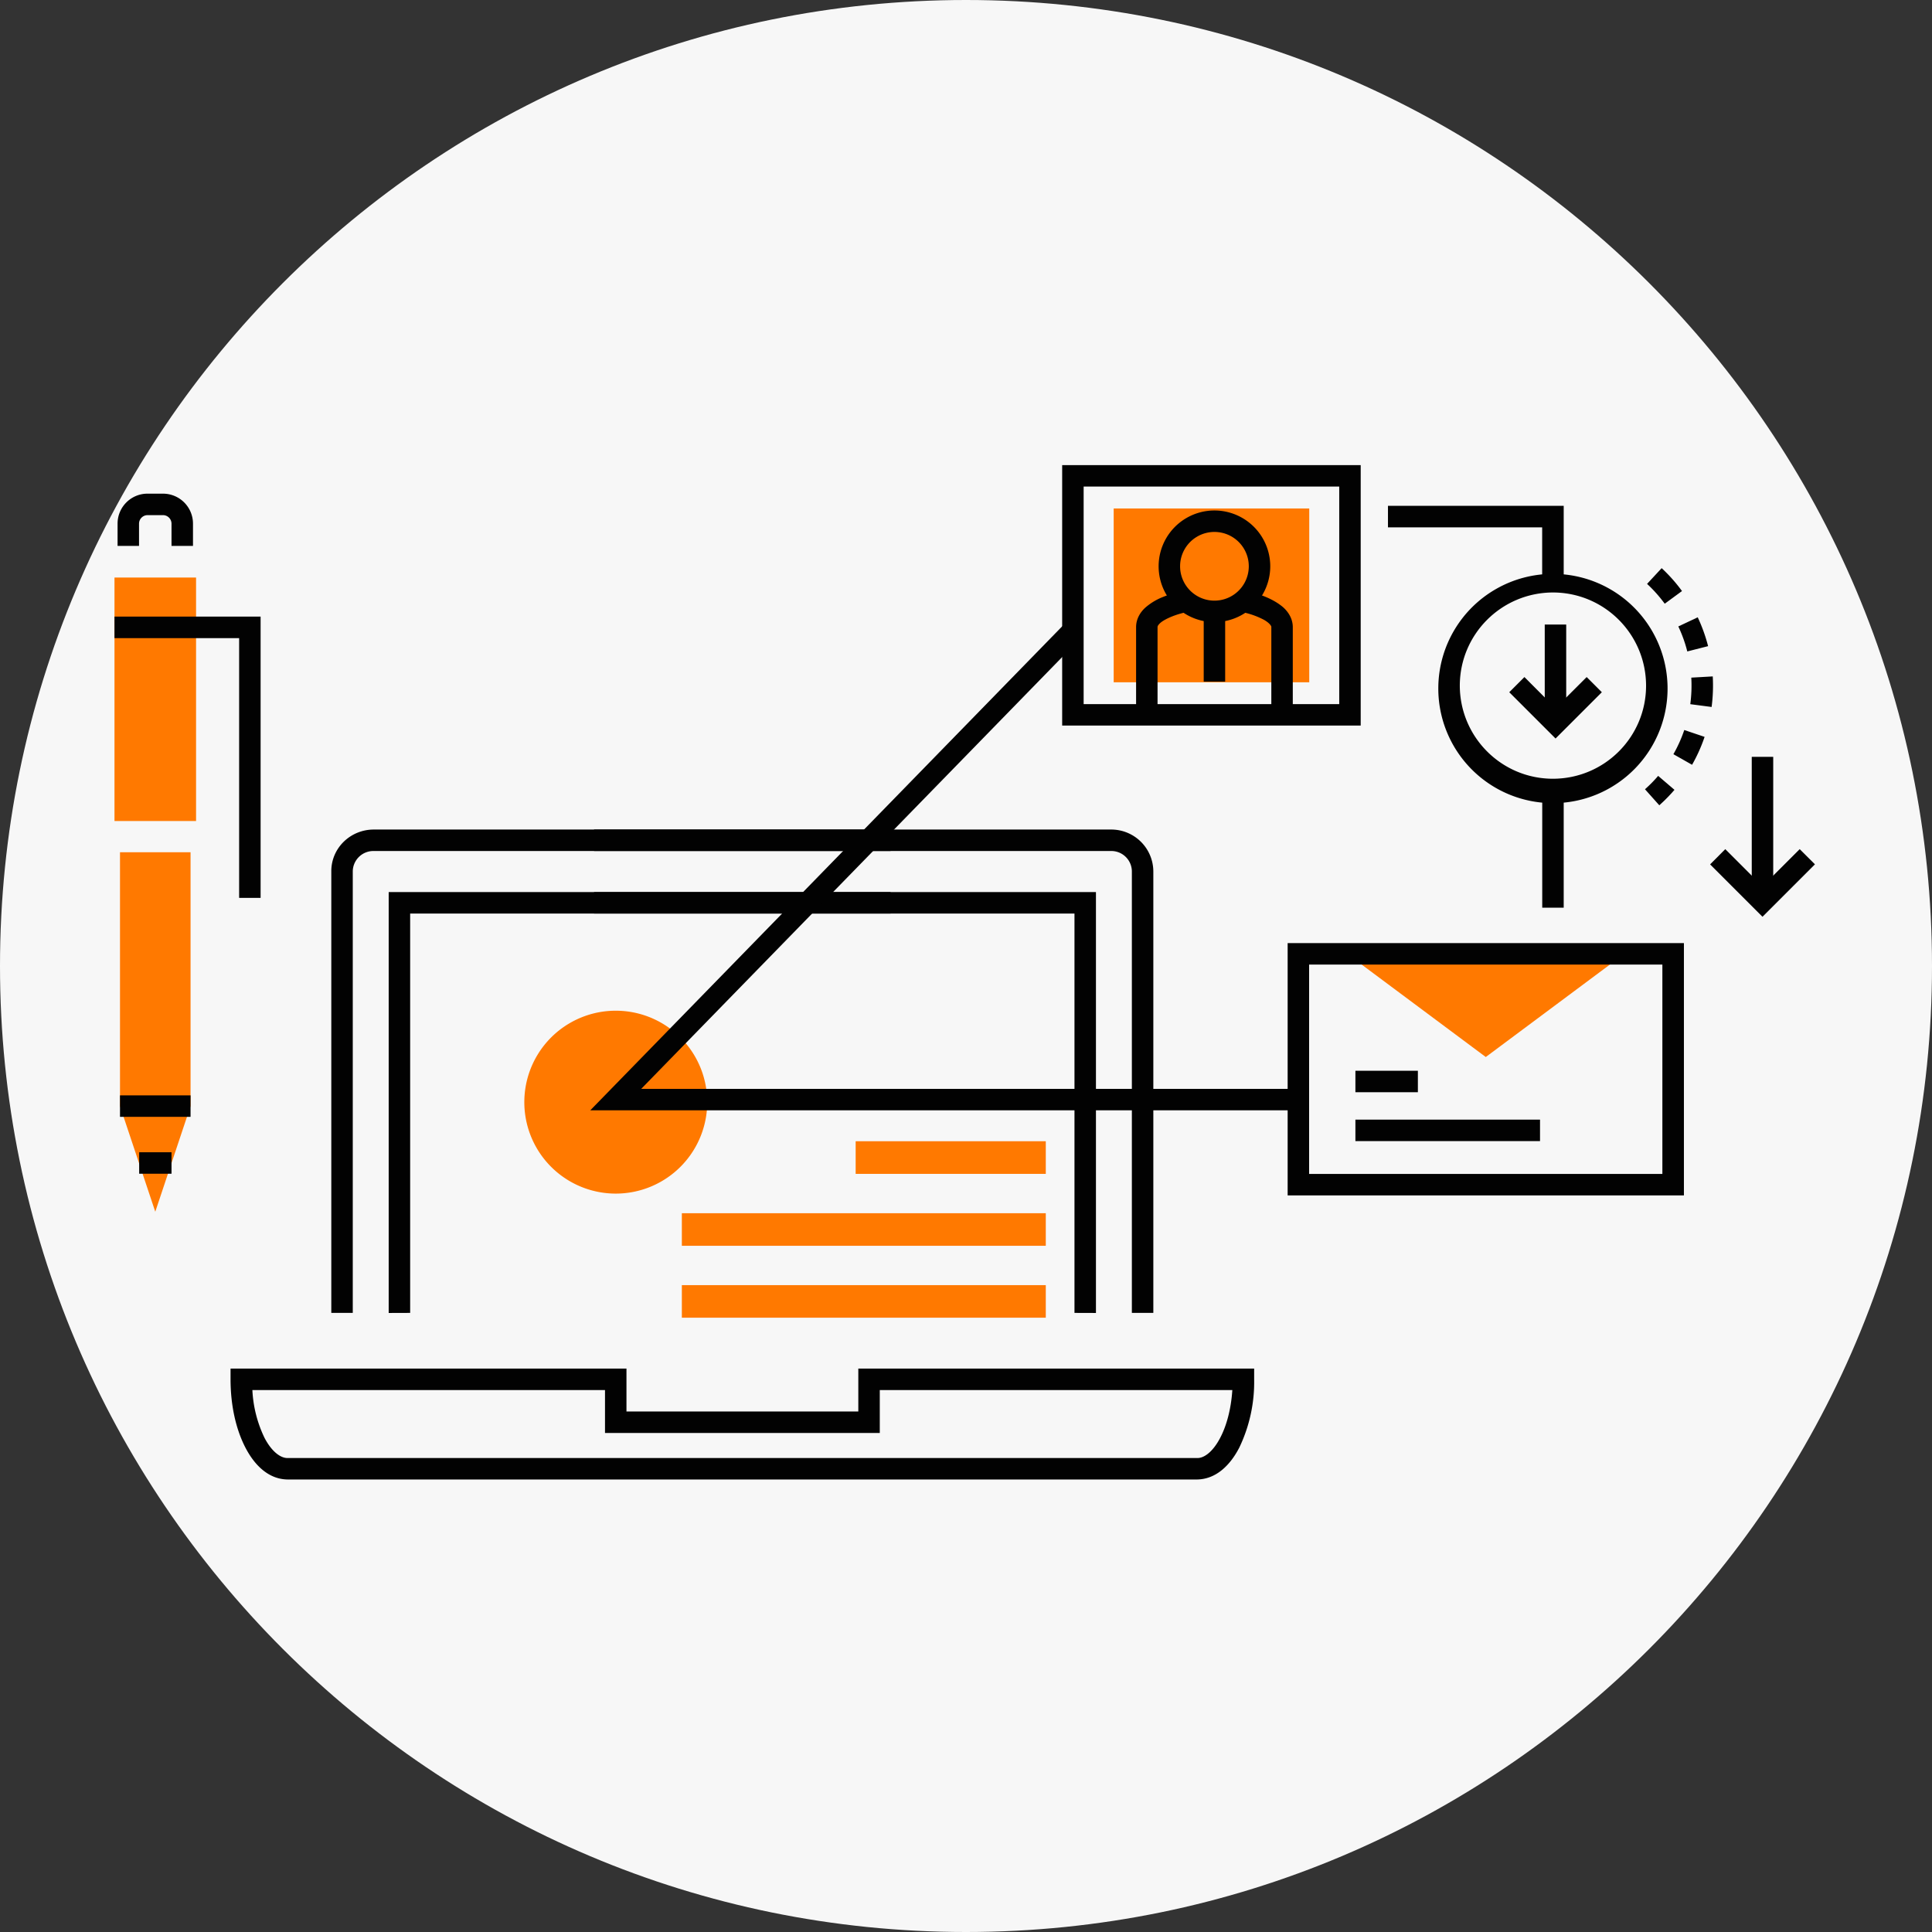 <svg xmlns="http://www.w3.org/2000/svg" xmlns:xlink="http://www.w3.org/1999/xlink" width="270" height="270" viewBox="0 0 270 270"><rect x="0" y="0" width="270" height="270" fill="#333333" stroke="none"/><defs><path id="m7mcb" d="M475 3900c0-74.56 60.44-135 135-135s135 60.44 135 135-60.44 135-135 135-135-60.44-135-135z"/><path id="m7mcc" d="M663.28 3898.3l19.36 14.42L702 3898.3z"/><path id="m7mcd" d="M491 3879.74h11.4v-34.03H491z"/><path id="m7mce" d="M511.42 3851.17v39.31h-3v-36.3H491v-3.01z"/><path id="m7mcf" d="M498.97 3841.29v-3.11a1.2 1.2 0 0 0-1.19-1.19h-2.17a1.2 1.2 0 0 0-1.18 1.19v3.11h-3v-3.11c0-2.31 1.87-4.19 4.18-4.19h2.17a4.19 4.19 0 0 1 4.19 4.19v3.11z"/><path id="m7mcg" d="M501.63 3884.1v35.48l-4.93 14.76-4.93-14.76v-35.48z"/><path id="m7mca" d="M491 3971.76h237.63V3830H491z"/><path id="m7mci" d="M491.77 3921.08h9.86v-3h-9.86z"/><path id="m7mcj" d="M494.45 3929.03h4.52v-3h-4.52z"/><path id="m7mck" d="M633.18 3948.48v-61.73a2.87 2.87 0 0 0-2.92-2.82h-72.24v-3H630.26a5.88 5.88 0 0 1 5.92 5.82v61.73z"/><path id="m7mcl" d="M628.16 3948.49v-58.82h-70.14v3h67.14v55.81z"/><path id="m7mcm" d="M521.3 3948.48v-61.73c0-3.24 2.67-5.81 5.92-5.82H599.46v3H527.22a2.88 2.88 0 0 0-2.92 2.82v61.73z"/><path id="m7mcn" d="M529.32 3948.49v-58.82h70.14v3h-67.14v55.81z"/><path id="m7mco" d="M515.2 3968.76c-.93.03-2.2-.82-3.25-2.85a17.3 17.3 0 0 1-1.68-6.65h49.28v6h38.4v-6h49.27c-.17 2.64-.8 4.97-1.68 6.65-1.05 2.03-2.31 2.89-3.24 2.85zm127.1 3c2.64-.04 4.62-1.98 5.9-4.47a21.16 21.16 0 0 0 2.07-9.53v-1.5h-55.32v6h-32.4v-6h-55.33v1.5c0 3.66.76 7 2.07 9.53 1.29 2.5 3.26 4.44 5.91 4.47z"/><path id="m7mcp" d="M573.83 3918.67a12.78 12.78 0 1 1-25.55 0 12.78 12.78 0 0 1 25.55 0"/><path id="m7mcq" d="M557.49 3920.17l66.38-68.08 2.14 2.1-61.4 62.98h91.84v3z"/><path id="m7mcr" d="M657.95 3899.8h49.37v29.26h-49.37zm52.38 32.26v-35.26h-55.38v35.26z"/><path id="m7mcs" d="M664.42 3917.64h8.73v-3h-8.73z"/><path id="m7mct" d="M664.42 3924.47h25.8v-3h-25.8z"/><path id="m7mcu" d="M626.44 3833h35.72v30.4h-35.72zm38.72 33.4V3830h-41.72v36.4z"/><path id="m7mcv" d="M630.64 3860.35h27.33v-24.29h-27.33z"/><path id="m7mcw" d="M639.92 3844.14a4.8 4.8 0 1 1 9.6 0 4.8 4.8 0 0 1-9.6 0zm-3 0a7.8 7.8 0 1 0 15.6 0 7.8 7.8 0 0 0-15.6 0z"/><path id="m7mcx" d="M633.77 3864.9v-12.26c0-1.22.67-2.2 1.39-2.81a8.45 8.45 0 0 1 2.36-1.4c1.59-.65 3.07-.9 3.13-.92l.53 2.95s-.7.13-1.6.41c-.89.28-1.94.75-2.44 1.2-.34.32-.37.48-.37.57v12.26z"/><path id="m7mcy" d="M652.67 3864.9v-12.26c.04-.1-.19-.54-1.03-1.02a11.3 11.3 0 0 0-2.6-.98c-.49-.13-.78-.18-.78-.18l.53-2.95c.1.06 3.32.5 5.49 2.32.71.62 1.39 1.59 1.39 2.81v12.26z"/><path id="m7mcz" d="M643.22 3860.26h3v-9.83h-3z"/><path id="m7mcA" d="M679.01 3860.82c.01-7.2 5.83-13 13.02-13.02 7.19.01 13 5.83 13.01 13.02 0 7.19-5.82 13-13.01 13.01-7.19 0-13-5.82-13.02-13.01zm-3 0a16.02 16.02 0 1 0 32.03 0 16.02 16.02 0 0 0-32.03 0z"/><path id="m7mcB" d="M705.18 3846.6zm2.04-2.2c1.04.97 2 2.04 2.84 3.2l-2.41 1.77c-.74-1-1.56-1.93-2.47-2.77zm2.32 8.15l2.72-1.28c.6 1.28 1.09 2.63 1.45 4.03l-2.91.74c-.3-1.21-.73-2.38-1.25-3.49zm1.68 10.86a19.55 19.55 0 0 0 .14-3.71l3-.17a23.05 23.05 0 0 1-.16 4.27zm-2.36 6.99a19.2 19.2 0 0 0 1.52-3.38l2.84.96a22.45 22.45 0 0 1-1.75 3.9zm-3.97 4.9c.65-.58 1.27-1.2 1.84-1.87l2.28 1.95c-.66.77-1.37 1.49-2.12 2.16z"/><path id="m7mcC" d="M690.88 3865.37h3v-13.09h-3z"/><path id="m7mcD" d="M685.92 3861.74zm6.47 6.47l6.47-6.47-2.12-2.12-4.36 4.35-4.34-4.35-2.12 2.12z"/><path id="m7mcE" d="M719.81 3890.93h3v-20.16h-3z"/><path id="m7mcF" d="M713.99 3885.8l2.12-2.13 5.2 5.2 5.2-5.2 2.13 2.12-7.33 7.33z"/><path id="m7mcG" d="M690.52 3846.3v-7.6h-21.55v-3.01h24.56v10.6z"/><path id="m7mcH" d="M690.53 3891.85h3v-16.51h-3z"/><path id="m7mcI" d="M594.58 3929.05h26.57v-4.56h-26.57z"/><path id="m7mcJ" d="M570.29 3939.1h50.86v-4.55h-50.86z"/><path id="m7mcK" d="M570.29 3949.15h50.86v-4.55h-50.86z"/><clipPath id="m7mch"><use xlink:href="#m7mca"/></clipPath></defs><g><g transform="translate(-475 -3765)"><use fill="#f7f7f7" xlink:href="#m7mcb"/></g><g transform="translate(-475 -3765)"><g><use fill="#ff7900" xlink:href="#m7mcc"/></g><g><use fill="#ff7900" xlink:href="#m7mcd"/></g><g><use fill="#020202" xlink:href="#m7mce"/></g><g><g><use fill="#020202" xlink:href="#m7mcf"/></g><g><use fill="#ff7900" xlink:href="#m7mcg"/></g><g/><g clip-path="url(#m7mch)"><use fill="#020202" xlink:href="#m7mci"/></g><g clip-path="url(#m7mch)"><use fill="#020202" xlink:href="#m7mcj"/></g><g clip-path="url(#m7mch)"><use fill="#020202" xlink:href="#m7mck"/></g><g clip-path="url(#m7mch)"><use fill="#020202" xlink:href="#m7mcl"/></g><g clip-path="url(#m7mch)"><use fill="#020202" xlink:href="#m7mcm"/></g><g clip-path="url(#m7mch)"><use fill="#020202" xlink:href="#m7mcn"/></g><g clip-path="url(#m7mch)"><use fill="#020202" xlink:href="#m7mco"/></g><g clip-path="url(#m7mch)"><use fill="#ff7900" xlink:href="#m7mcp"/></g><g clip-path="url(#m7mch)"><use fill="#020202" xlink:href="#m7mcq"/></g><g clip-path="url(#m7mch)"><use fill="#020202" xlink:href="#m7mcr"/></g><g clip-path="url(#m7mch)"><use fill="#020202" xlink:href="#m7mcs"/></g><g clip-path="url(#m7mch)"><use fill="#020202" xlink:href="#m7mct"/></g><g clip-path="url(#m7mch)"><use fill="#020202" xlink:href="#m7mcu"/></g><g clip-path="url(#m7mch)"><use fill="#ff7900" xlink:href="#m7mcv"/></g><g clip-path="url(#m7mch)"><use fill="#020202" xlink:href="#m7mcw"/></g><g clip-path="url(#m7mch)"><use fill="#020202" xlink:href="#m7mcx"/></g><g clip-path="url(#m7mch)"><use fill="#020202" xlink:href="#m7mcy"/></g><g clip-path="url(#m7mch)"><use fill="#020202" xlink:href="#m7mcz"/></g><g clip-path="url(#m7mch)"><use fill="#020202" xlink:href="#m7mcA"/></g><g clip-path="url(#m7mch)"><use fill="#020202" xlink:href="#m7mcB"/></g><g clip-path="url(#m7mch)"><use fill="#020202" xlink:href="#m7mcC"/></g><g clip-path="url(#m7mch)"><use fill="#020202" xlink:href="#m7mcD"/></g><g clip-path="url(#m7mch)"><use fill="#020202" xlink:href="#m7mcE"/></g><g clip-path="url(#m7mch)"><use fill="#020202" xlink:href="#m7mcF"/></g><g clip-path="url(#m7mch)"><use fill="#020202" xlink:href="#m7mcG"/></g><g clip-path="url(#m7mch)"><use fill="#020202" xlink:href="#m7mcH"/></g><g clip-path="url(#m7mch)"><use fill="#ff7900" xlink:href="#m7mcI"/></g><g clip-path="url(#m7mch)"><use fill="#ff7900" xlink:href="#m7mcJ"/></g><g clip-path="url(#m7mch)"><use fill="#ff7900" xlink:href="#m7mcK"/></g></g></g></g></svg>